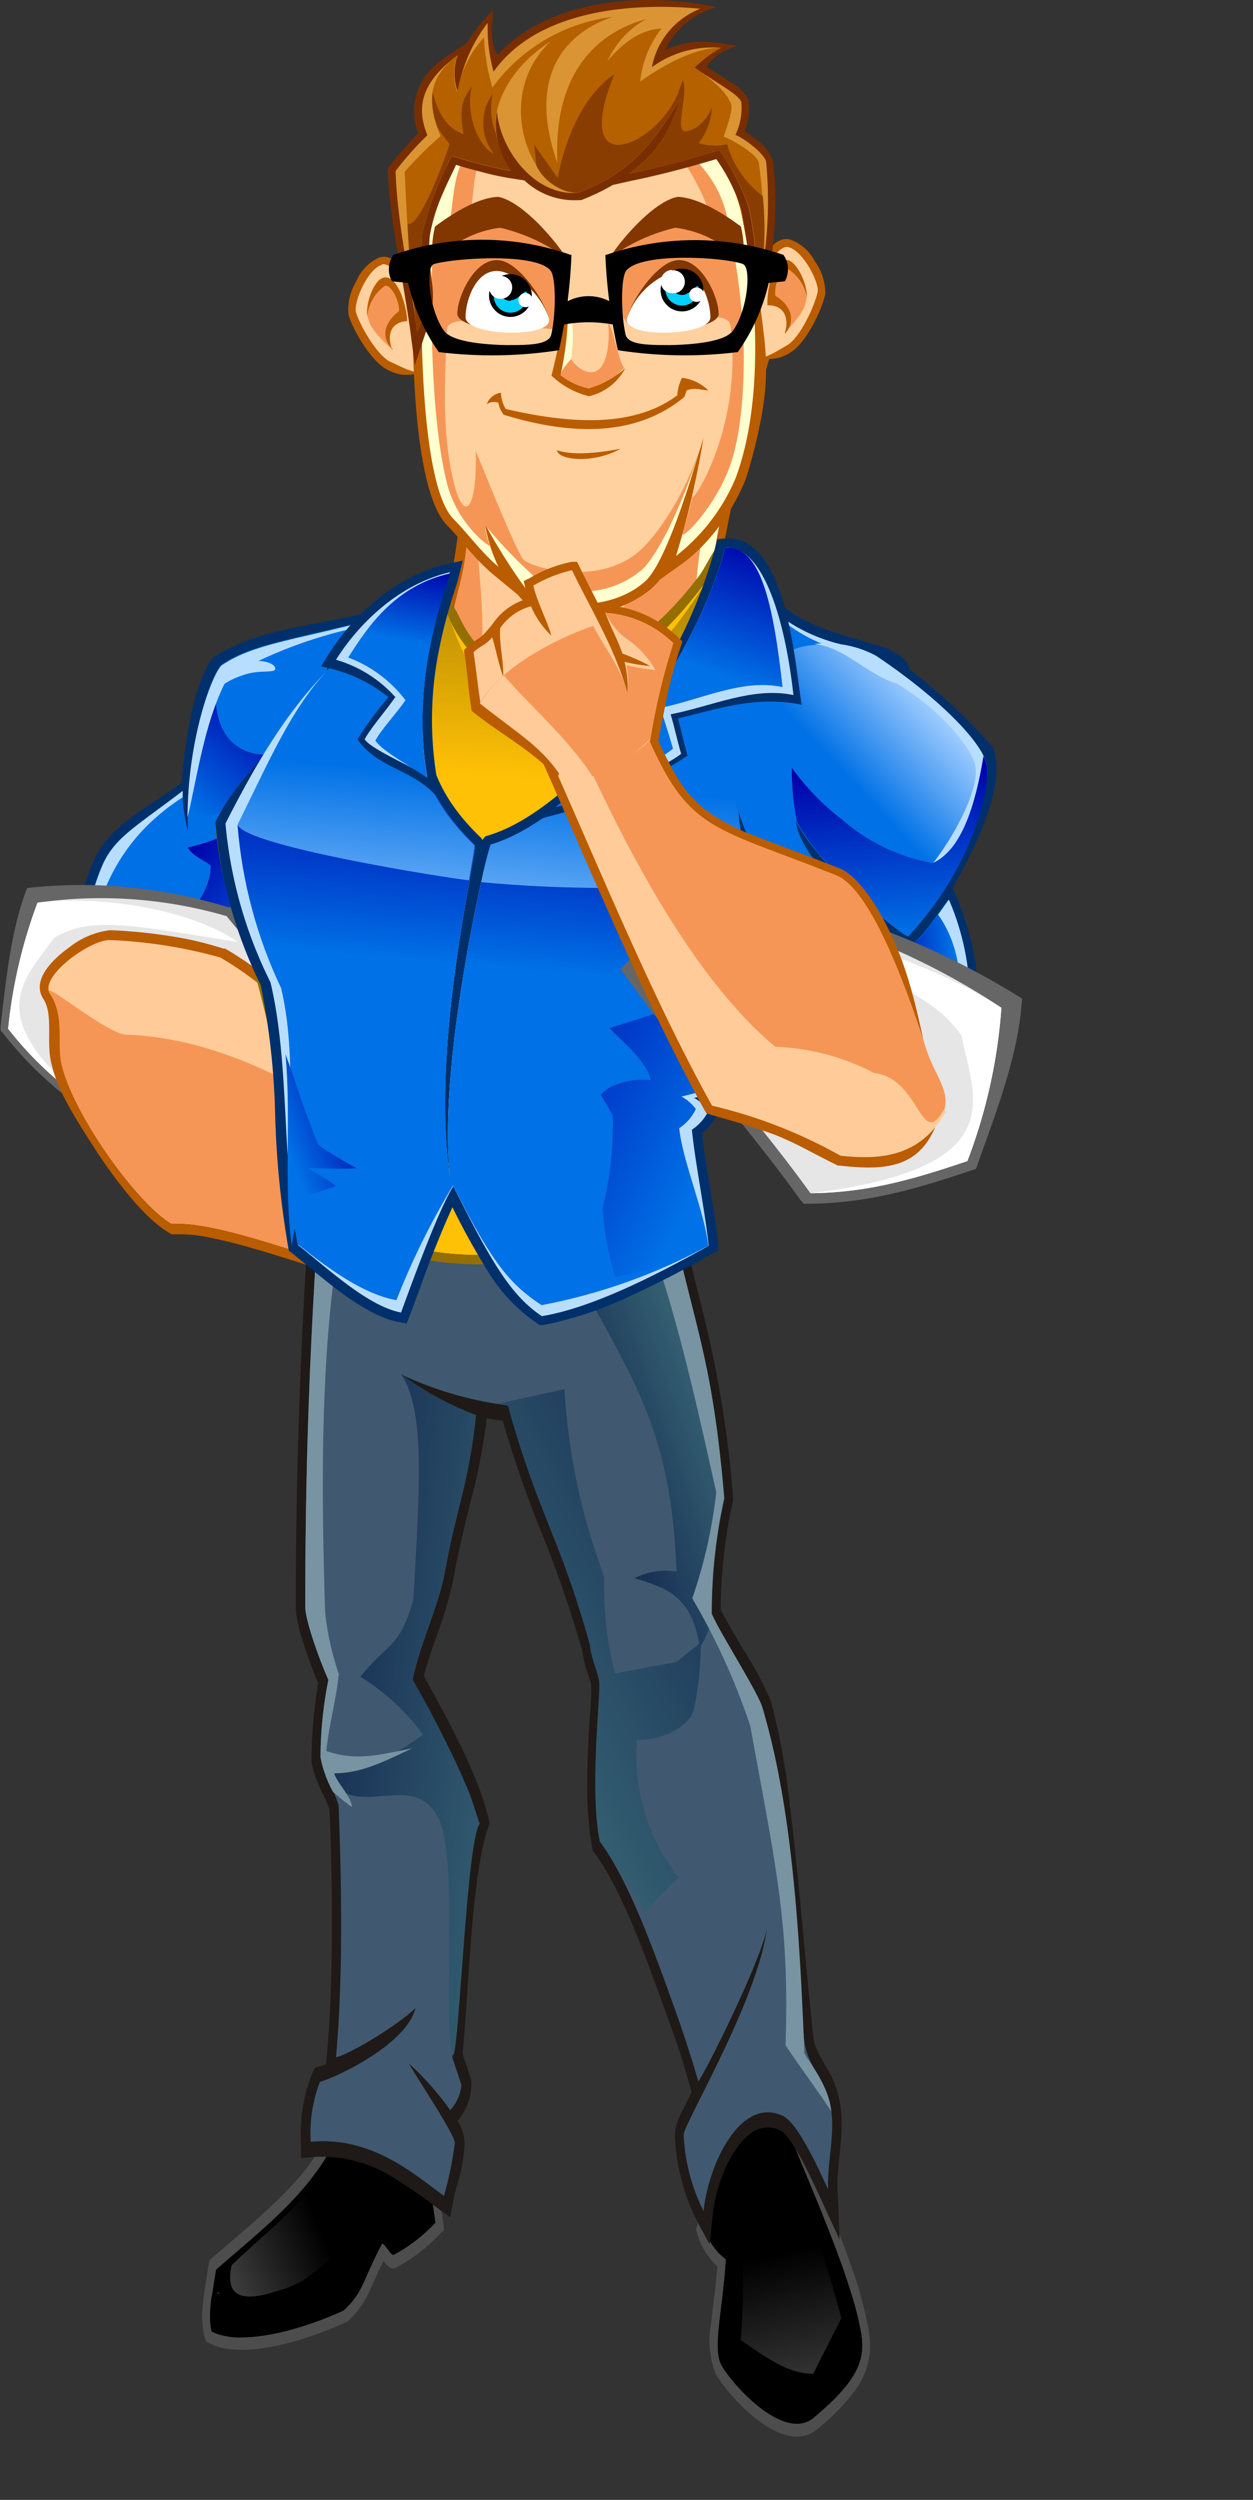 <svg xmlns="http://www.w3.org/2000/svg" xmlns:xlink="http://www.w3.org/1999/xlink" viewBox="0 0 100.2 199.87"><rect x="0" y="0" width="100.2" height="199.87" fill="#333333" stroke="none"/><defs><style>.cls-1{fill:none;clip-rule:evenodd;}.cls-2{fill:#00306b;}.cls-10,.cls-11,.cls-12,.cls-13,.cls-16,.cls-19,.cls-2,.cls-20,.cls-21,.cls-22,.cls-23,.cls-3,.cls-30,.cls-31,.cls-32,.cls-33,.cls-52,.cls-53,.cls-54,.cls-55,.cls-56,.cls-57,.cls-58,.cls-6,.cls-7{fill-rule:evenodd;}.cls-3{fill:#0070e6;}.cls-4{clip-path:url(#clip-path);}.cls-5{fill:url(#linear-gradient);}.cls-6{fill:#007dff;}.cls-7{fill:#b8deff;}.cls-8{clip-path:url(#clip-path-2);}.cls-9{fill:url(#linear-gradient-2);}.cls-10{fill:#666;}.cls-11{fill:#e6e6e6;}.cls-12{fill:#fff;}.cls-13{fill:#4d4d4d;}.cls-14{clip-path:url(#clip-path-3);}.cls-15{fill:url(#linear-gradient-3);}.cls-17{clip-path:url(#clip-path-4);}.cls-18{fill:url(#linear-gradient-4);}.cls-19{fill:#ba5c00;}.cls-20{fill:#fc9;}.cls-21{fill:#f59657;}.cls-22{fill:#1f1a17;}.cls-23{fill:#405970;}.cls-24{clip-path:url(#clip-path-5);}.cls-25{fill:url(#linear-gradient-5);}.cls-26{clip-path:url(#clip-path-6);}.cls-27{fill:url(#linear-gradient-6);}.cls-28{clip-path:url(#clip-path-7);}.cls-29{fill:url(#linear-gradient-7);}.cls-30{fill:#7894a3;}.cls-31{fill:#ffffcf;}.cls-32{fill:#946f00;}.cls-33{fill:#ffc105;}.cls-34{clip-path:url(#clip-path-8);}.cls-35{fill:url(#linear-gradient-8);}.cls-36{clip-path:url(#clip-path-9);}.cls-37{fill:url(#linear-gradient-9);}.cls-38{clip-path:url(#clip-path-10);}.cls-39{fill:url(#linear-gradient-10);}.cls-40{clip-path:url(#clip-path-11);}.cls-41{fill:url(#linear-gradient-11);}.cls-42{clip-path:url(#clip-path-12);}.cls-43{fill:url(#linear-gradient-12);}.cls-44{clip-path:url(#clip-path-13);}.cls-45{fill:url(#linear-gradient-13);}.cls-46{clip-path:url(#clip-path-14);}.cls-47{fill:url(#linear-gradient-14);}.cls-48{clip-path:url(#clip-path-15);}.cls-49{fill:url(#linear-gradient-15);}.cls-50{clip-path:url(#clip-path-16);}.cls-51{fill:url(#linear-gradient-16);}.cls-52{fill:#ffd19e;}.cls-53{fill:#823600;}.cls-54{fill:#00cfff;}.cls-55{fill:#782e00;}.cls-56{fill:#db9433;}.cls-57{fill:#b56100;}.cls-58{fill:#8a3d00;}.cls-59{clip-path:url(#clip-path-17);}.cls-60{fill:url(#linear-gradient-17);}.cls-61{clip-path:url(#clip-path-18);}.cls-62{fill:url(#linear-gradient-18);}</style><clipPath id="clip-path"><path class="cls-1" d="M17.35,54.71a28.18,28.18,0,0,0-2,10.87c4.59-1,7.13-3.48,10-6.27-5.48,2.53-8.48.2-8.08-4.6"></path></clipPath><linearGradient id="linear-gradient" x1="-2.91" y1="719.93" x2="-2.31" y2="719.93" gradientTransform="matrix(17.57, 0, 0, 17.67, 64.75, -12662.35)" gradientUnits="userSpaceOnUse"><stop offset="0" stop-color="#0071e6"></stop><stop offset="1" stop-color="#0000a9"></stop></linearGradient><clipPath id="clip-path-2"><path class="cls-1" d="M14,80.49c.61,0,1.2-.13,1.77-.22,2.72-1.78,7.83-4.14,9.38-5.74,1.07-1.1,1-2.82,1.06-4.3a34,34,0,0,0-7.41,2.42,24.1,24.1,0,0,1,15-3.64c-.44-2.09-2.8-6.29-3.37-8.51L25.9,58.22c-2.23,4.63-5.5,8.37-10.89,9.54.49.8,1.48,1.06,1.84,1.47,0,2-1.53,3.82-3.51,5.83l-1.63,1.28a10,10,0,0,0,1.19,3A10,10,0,0,0,14,80.49"></path></clipPath><linearGradient id="linear-gradient-2" x1="4" y1="734.44" x2="4.3" y2="734.44" gradientTransform="matrix(0, -36.07, 35.16, 0, -25797.81, 217.11)" xlink:href="#linear-gradient"></linearGradient><clipPath id="clip-path-3"><path class="cls-1" d="M61.72,166.88c1.64,5,6.28,14.34,7.15,19.76.33,2.08-.34,3.76-3.82,6.67-2.33,1.94-6.43-2.58-7.34-4.18-.77-1.35.1-4.43.34-8.49a4.87,4.87,0,0,1-1.69-2.41c.92-3,.54-5.55,1-8.77,1.49-.86,2.88-1.72,4.37-2.58"></path></clipPath><linearGradient id="linear-gradient-3" x1="-6.3" y1="739.1" x2="-5.28" y2="739.1" gradientTransform="matrix(11.14, 47.7, -29.67, 6.93, 22065.55, -4642.3)" gradientUnits="userSpaceOnUse"><stop offset="0"></stop><stop offset="1" stop-color="#fff"></stop></linearGradient><clipPath id="clip-path-4"><path class="cls-1" d="M33.59,168.1c-.22,3.45.78,6,1.22,9.61a12.73,12.73,0,0,1-3.34,2.57c-.18.08-.75-1-.92-.89-1.6,3-1.45,3.82-3.08,5.34-3.12,1.44-8.07,2.93-10.54,1.68-.28-1-.08-2.26.35-4.95,4.5-3.93,9-7.18,10.78-13.45,2.2-.26,2.63-.77,5.53.09"></path></clipPath><linearGradient id="linear-gradient-4" x1="-0.13" y1="739.17" x2="0.64" y2="739.17" gradientTransform="matrix(-42.01, 17.24, -13.4, -32.65, 9925.04, 24314.29)" xlink:href="#linear-gradient-3"></linearGradient><clipPath id="clip-path-5"><path class="cls-1" d="M39.83,112.23l.77.1c2.44,8.8,4.15,10.44,6.59,19.25,0,.83.72,2.28.74,3.06,0,1.64-.51,6.25-.26,10.21a18.51,18.51,0,0,0,.28,2.34,45.78,45.78,0,0,1,3.57,5.69l2.74-2.78a15.92,15.92,0,0,1-3.33-11c1.88.07,4.14-.93,4.56-2.43a25,25,0,0,0,.55-5.35l-1.95,1.56-4.92.91a28.69,28.69,0,0,1-.85-7.73,50.73,50.73,0,0,1-3.18-15Z"></path></clipPath><linearGradient id="linear-gradient-5" x1="-6.34" y1="728.18" x2="-5.57" y2="728.18" gradientTransform="matrix(28.52, -14.81, 17.6, 33.89, -12596.37, -24634.65)" gradientUnits="userSpaceOnUse"><stop offset="0" stop-color="#376474"></stop><stop offset="1" stop-color="#193256"></stop></linearGradient><clipPath id="clip-path-6"><path class="cls-1" d="M38.34,145.77c-.08-.23-.69-2.1-.78-2.34A84.6,84.6,0,0,0,33,134.29c.44-2.48,2.09-6,2.55-8.53.94-5.23,1.93-7.12,2.51-12.63a24.18,24.18,0,0,1-6-3.29c1.92,2.89,1.53,8.53,1,18.06-1.16,4-2.07,3.41-4.24,6.16a17.88,17.88,0,0,1,5,4.61,14.84,14.84,0,0,1-7.69,3.11c2.06,4.25,7-.66,9,3.75,1.57,3.6.18,16.72,1.1,18.81.48-.18,1.09-17.42,2.16-18.57"></path></clipPath><linearGradient id="linear-gradient-6" x1="4.57" y1="736.35" x2="5.16" y2="736.35" gradientTransform="matrix(-27.27, -3.56, 5.66, -43.43, -3999.78, 32134.06)" xlink:href="#linear-gradient-5"></linearGradient><clipPath id="clip-path-7"><path class="cls-1" d="M57,129.21a2.2,2.2,0,0,0-.09-.21,42.12,42.12,0,0,1,1-9.22c-1-11.93-2.6-14-4.53-23.94-2,.07-4,.15-5.91.24q-.51,3.08-1.16,6.2c4.47,8.29,7.38,12.27,7.79,23.37a5.5,5.5,0,0,0-3.37.53c2.5.75,4.69,1.43,5.22,5.58A8.09,8.09,0,0,0,57,129.21"></path></clipPath><linearGradient id="linear-gradient-7" x1="1.91" y1="740.23" x2="2.28" y2="740.23" gradientTransform="matrix(-25.61, 9.1, -10.93, -30.75, 8197.06, 22857.15)" xlink:href="#linear-gradient-5"></linearGradient><clipPath id="clip-path-8"><path class="cls-1" d="M57.78,44.78c2,2.32,3.42,4.24,6,5.91,1.95,1.15,4.51,1.66,6.29,2.24,2.07.67,2.14,3,4.14,3.86-.14,5.36.24,8.28-2,13.11C67.32,73.74,61.93,79.38,57,83.58c-3.14,5.49-3.19,7.45-3.65,12.59-9.46,5.59-21.23,5.45-27.59.13-2.17-7.42-2.93-13-5.1-20.4a30.14,30.14,0,0,1-2.65-10c2.18-4.45,7.21-7.23,9.26-9.78,1.31-1.63-.11-3.91.65-4a40.86,40.86,0,0,0,4.28-1,17.06,17.06,0,0,0,3.52-2.13c.65,1.15,1.61,6,5.87,7.86,9.44.61,14.13-9.8,16.21-12.15"></path></clipPath><linearGradient id="linear-gradient-8" x1="-1.33" y1="731" x2="-1.15" y2="731" gradientTransform="matrix(97.37, 0, 0, 69.71, 186.24, -50881.44)" gradientUnits="userSpaceOnUse"><stop offset="0" stop-color="#ffc105"></stop><stop offset="1" stop-color="#a98003"></stop></linearGradient><clipPath id="clip-path-9"><path class="cls-1" d="M72.32,69.59l-.14.31c-4.86,3.84-11.59,9-16.54,13.19-3.13,5.48-4.23,8.73-4.19,14.17-1.65,1.37-3.31,2.4-5,2.32l-.21-.25A69.78,69.78,0,0,0,49.7,79.82q-.59-2.73-1.19-5.48l6.75-4,17.19-1.72Z"></path></clipPath><linearGradient id="linear-gradient-9" x1="1.68" y1="737.83" x2="1.9" y2="737.83" gradientTransform="matrix(0, -45.33, 35.79, 0, -26348.49, 156.87)" gradientUnits="userSpaceOnUse"><stop offset="0" stop-color="#fff"></stop><stop offset="1" stop-color="#b2b2b2"></stop></linearGradient><clipPath id="clip-path-10"><path class="cls-1" d="M58,44.32C58.81,49,47.75,65,39.24,67.53,39,67.82,34.91,85.06,36,94.21c-1.59-10.37,2-25.25,2-26.62-6.77-6.54-4.59-12.68-3-18.69-1.91.75-4.73,2.65-7.63,3.54C23.62,55.88,22.05,60,19,66a37.15,37.15,0,0,0,3.48,13c1.55,6.5,0,14,1.33,20.48,2.52,2,5.26,4,7.89,4.47a59.73,59.73,0,0,1,4.53-9.17c3.19,6.4,4.7,8,7.08,9.57A45.74,45.74,0,0,0,56.63,99.6c-.26-2.59-2.07-6.81-2.32-9.4a3.77,3.77,0,0,0,1.33-1.53,3.55,3.55,0,0,0-1.16-1l1.39-.35a6.29,6.29,0,0,0,1-2.61c3.5-2.51,7.89-5.17,11.25-8.76l4.53-13.75c-.6-3.19-1.55-5.62-2.15-8.82-5.24-1-7-2.69-9.57-5.47-.88-1-1-3.08-2.9-3.63"></path></clipPath><linearGradient id="linear-gradient-10" x1="-0.89" y1="730.83" x2="-0.67" y2="730.83" gradientTransform="matrix(73.39, 0, 0, 68.42, 107.33, -49927.99)" xlink:href="#linear-gradient"></linearGradient><clipPath id="clip-path-11"><path class="cls-1" d="M37.5,70.39c.26-1.49.44-2.49.45-2.8-6.77-6.54-4.59-12.68-3-18.69-1.91.75-4.73,2.65-7.63,3.54C23.62,55.88,22,59.87,19,65.93c.53,1.71,16.69,4.26,18.55,4.46M58,44.32C58.81,49,47.75,65,39.24,67.53a26.71,26.71,0,0,0-.76,3c3.19.3,6.51.46,9.91.46a97.93,97.93,0,0,0,22.19-2.43l2.06-6.27c-.6-3.19-1.26-5.68-1.86-8.87-2-.37-2.77-1.18-4.12-1.61A12.64,12.64,0,0,1,60.92,48C60,47,59.94,44.87,58,44.32Z"></path></clipPath><linearGradient id="linear-gradient-11" x1="-5.29" y1="737.37" x2="-5.01" y2="737.37" gradientTransform="matrix(-56.09, 0, 0, -58.64, -255.79, 43298.55)" gradientUnits="userSpaceOnUse"><stop offset="0" stop-color="#0071e6"></stop><stop offset="1" stop-color="#a2ceff"></stop></linearGradient><clipPath id="clip-path-12"><path class="cls-1" d="M23.31,99.64,24,95.83c.69-.35,2.14-.7,2.84-1-.46-.48-1.68-1-2.15-1.44,0,0,3.43.11,3.83,0,.25.18-3.28-1.8-3.13-2-1.22-3-1.74-4.93-2.56-7.1.47,5-.17,10.45.51,15.38"></path></clipPath><linearGradient id="linear-gradient-12" x1="-12.46" y1="723.83" x2="-11.92" y2="723.83" gradientTransform="matrix(13.12, 0, 0, 21.05, 186.76, -15142.49)" xlink:href="#linear-gradient"></linearGradient><clipPath id="clip-path-13"><path class="cls-1" d="M49.18,102.09a27.08,27.08,0,0,0,7.45-2.49c-.26-2.59-2.07-6.81-2.32-9.4a3.77,3.77,0,0,0,1.33-1.53,3.55,3.55,0,0,0-1.16-1l1.39-.35a6.29,6.29,0,0,0,1-2.61c3.5-2.51,7.89-5.17,11.25-8.76l.07-.21.07-.22.07-.21.08-.22.07-.21.07-.22.07-.21.07-.22.07-.21.07-.22.07-.21.07-.22L69,73.2,69.1,73l.07-.21.07-.22.07-.21.07-.22.08-.21.07-.22.07-.21.07-.22.07-.21.07-.21.07-.22.07-.21.07-.22v0c-3.3-2.07-2.79,1.77-2.79,1.77C63.57,77.69,55.76,80,48.74,82.2c1,1.07,3,2.64,3.3,4.17-1-.19-3.14.12-4,1.16L49,89.16a27.21,27.21,0,0,1-.81,7.42,24.33,24.33,0,0,0,1,5.51"></path></clipPath><linearGradient id="linear-gradient-13" x1="1.5" y1="734.95" x2="1.9" y2="734.95" gradientTransform="matrix(0, -55.01, 53.3, 0, -39110.31, 168.93)" xlink:href="#linear-gradient"></linearGradient><clipPath id="clip-path-14"><path class="cls-1" d="M70,52.44c-6.74-2.69-10.32.94-11.67,6.23-.66,2.58.55,6.42,2.47,10.51-1.5,1.6-4.36,3.36-4.92,11.29,4.91,4.41,15.8,11.45,18.83,7.8,2.2-2.67,2.74-8.09,2.72-10.12a20.34,20.34,0,0,0-1.59-6.22c-.93,1.25-2.16,3.16-3.19,3.8-1.76-1-8.69-6.68-9-10.07,1.49,3,7,8.08,8.89,9.19,5.35-5.73,6.55-12.06,6.3-13.64-.28-1.83-4-5.54-8.87-8.77"></path></clipPath><linearGradient id="linear-gradient-14" x1="-3.26" y1="730.22" x2="-3.12" y2="730.22" gradientTransform="matrix(64.06, 0, 0, 65.4, 282.56, -47688.05)" xlink:href="#linear-gradient-11"></linearGradient><clipPath id="clip-path-15"><path class="cls-1" d="M72.5,89.27a3,3,0,0,0,2.25-1c2.2-2.67,2.74-8.09,2.72-10.12a20.34,20.34,0,0,0-1.59-6.22c-.93,1.25-2.16,3.16-3.19,3.8l-.11-.07c2.76,4.88.85,7.49-.66,12.89l.58.72"></path></clipPath><linearGradient id="linear-gradient-15" x1="16.76" y1="740.55" x2="17.4" y2="740.55" gradientTransform="matrix(-9.11, 0, 0, -24.77, 229.19, 18426.96)" xlink:href="#linear-gradient"></linearGradient><clipPath id="clip-path-16"><path class="cls-1" d="M78.65,60.44C78,64.41,76.87,68,74.59,69a14.94,14.94,0,0,1-7.27-3.49,19.56,19.56,0,0,1-4-4.13,20.65,20.65,0,0,0,.41,4.31c1.49,3,7,8.08,8.89,9.19,5.35-5.73,6.55-12.06,6.3-13.64a2.5,2.5,0,0,0-.26-.77"></path></clipPath><linearGradient id="linear-gradient-16" x1="7.31" y1="724.1" x2="8.15" y2="724.1" gradientTransform="matrix(0, -16.05, 18.73, 0, -13493.36, 192.15)" xlink:href="#linear-gradient"></linearGradient><clipPath id="clip-path-17"><path class="cls-1" d="M32.44,56a10.28,10.28,0,0,0-4.59-3.43c1.67-2.67,3.88-5.77,8.13-6.72-.4,1.63-3.19,8.32-1.82,16.36-.77-.64-3.57-2.09-4.14-3,.47-.9,1.75-2.24,2.42-3.25"></path></clipPath><linearGradient id="linear-gradient-17" x1="1.23" y1="721.16" x2="1.45" y2="721.16" gradientTransform="matrix(29.43, 0, 0, 17.21, -1.57, -12355.82)" xlink:href="#linear-gradient"></linearGradient><clipPath id="clip-path-18"><path class="cls-1" d="M58,43.8c2.81-.25,3.83,4.44,4.58,11.13-3.28-.68-6.46,1-9.76,1.66.34,1.15.67,2.12,1,3.27-1.61,1.28-6.58,4.06-9.35,4.64C50.56,59.86,56.18,50.61,58,43.8"></path></clipPath><linearGradient id="linear-gradient-18" x1="-0.76" y1="727.65" x2="-0.48" y2="727.65" gradientTransform="matrix(39.98, 0, 0, 37.99, 85.21, -27588.97)" xlink:href="#linear-gradient"></linearGradient></defs><g id="Layer_2" data-name="Layer 2"><g id="Layer_1-2" data-name="Layer 1"><path class="cls-2" d="M26.86,70v.26c-.05,1.59,0,3.41-1.22,4.66a12.2,12.2,0,0,1-2.28,1.68c-1,.63-2.09,1.22-3.15,1.8-1.35.75-2.76,1.5-4.05,2.34l-.11.07-.13,0c-3,.49-7.63.65-10.25-1l-.29-.18,0-.33c.25-3.52.8-7.89,2.37-11,1.41-2.53,4.5-4,6.77-5.72.27-3,.8-7.46,2.44-9.94,3.66-2.55,9.52-2.72,13.76-4-1.79,1.69-.59,4-.38,6.38A44,44,0,0,0,31,60.17a11,11,0,0,0,.64,1.88c.32.79.68,1.58,1,2.37s.73,1.6,1.06,2.42a13.47,13.47,0,0,1,.69,2.06l.16.78-.83-.11a21,21,0,0,0-6.91.43"></path><path class="cls-3" d="M29.08,49.68c-5.8,1.49-9,1.83-11.41,3.5-1,1.22-2.86,6.93-2.64,13.25a12.92,12.92,0,0,1-.44-3.19c-3.45,2.63-5.12,3.56-6.14,5.38-.9,1.62-2.12,6-2.45,10.7,2.27,1.46,6.46,1.5,9.81,1,2.72-1.78,7.83-4.14,9.38-5.74,1.07-1.1,1-2.82,1.06-4.3a34,34,0,0,0-7.41,2.42,24.1,24.1,0,0,1,15-3.64c-.46-2.16-3-6.58-3.42-8.74-.71-3.33-.64-7.26-1.35-10.59"></path><g class="cls-4"><rect class="cls-5" x="12.98" y="52.8" width="14.8" height="14.69" transform="translate(-39.23 38.25) rotate(-51.11)"></rect></g><path class="cls-6" d="M8.34,69.73A36.66,36.66,0,0,0,6.6,76.44a16.8,16.8,0,0,0,6.29-1.83,5.3,5.3,0,0,1-4.55-4.88"></path><path class="cls-7" d="M14.61,63.72c0-.16,0-.32,0-.48-3.45,2.63-5.12,3.56-6.14,5.38-.89,1.62-2.12,6-2.45,10.7l.21.13h.06c1.09-6.37,2.18-11.72,8.34-15.72m14.47-14c-5.8,1.49-9,1.83-11.41,3.5C16.76,54.33,15,59.48,15,65.36c.85-3.67,1.43-7.94,3.25-11.26a36.38,36.38,0,0,1,10.88-4.05C29.13,49.92,29.11,49.8,29.08,49.68Z"></path><g class="cls-8"><rect class="cls-9" x="7.31" y="53.9" width="30.94" height="30.9" transform="translate(-47.12 48.32) rotate(-55.07)"></rect></g><path class="cls-10" d="M18.21,72.53A39.37,39.37,0,0,0,2.17,71c-1.3,3.34-1.68,7.3-2.12,11l0,.39.25.29a29.24,29.24,0,0,0,7.41,6.69l.28.16.26-.15c4.92-2.91,10.12-5.17,15-8.08l.41-.24-.14-.56a12.3,12.3,0,0,0-2.22-4.46c-.87-1.17-1.85-2.19-2.74-3.33l-.14-.19Z"></path><path class="cls-11" d="M22.92,80.7c-.8-3.26-3.11-5.29-4.79-7.45A35.87,35.87,0,0,0,3,72.17,40.14,40.14,0,0,0,.65,82.25a28.08,28.08,0,0,0,7.23,6.53c5.1-3,9.94-5.06,15-8.08"></path><path class="cls-12" d="M19,75.3C15.22,72.69,8,71.55,3,72.17A40.14,40.14,0,0,0,.65,82.25a28.08,28.08,0,0,0,7.23,6.53C-2.1,81.24,2.17,78.19,4.3,75c3-1.81,6.31-1,14.65.3"></path><path class="cls-7" d="M19.93,52.86c1.19-.11,2,.17,2.08.56s-.86.18-1.91.38a6.63,6.63,0,0,0-2.35,1c-.81.44,1-1.79,2.18-1.89"></path><path class="cls-13" d="M57.37,181.21a5.61,5.61,0,0,1-1.58-2.53l-.13-.46.14-.45a14.64,14.64,0,0,0,.57-3.42c.12-1.74.12-3.39.37-5.12l.07-.55.33-.19c1.46-.84,2.91-1.74,4.36-2.58l.52-.3.26.79c.47,1.44,1,2.86,1.6,4.22.69,1.71,1.41,3.4,2.11,5.11s1.47,3.68,2.13,5.59a31,31,0,0,1,1.36,5.06,7.83,7.83,0,0,1,.1,1.37,6.07,6.07,0,0,1-1.1,3.23,16.44,16.44,0,0,1-3.14,3.24c-1.39,1.16-3.13.42-4.48-.54a13.12,13.12,0,0,1-2.2-2,12,12,0,0,1-1.42-1.86,7.39,7.39,0,0,1-.37-4.1c.16-1.52.38-3,.5-4.52"></path><g class="cls-14"><polygon class="cls-15" points="52.49 168.35 57.03 199.87 73.07 193.78 68.54 162.27 52.49 168.35"></polygon></g><path class="cls-16" d="M68.17,183.71a21.91,21.91,0,0,1,.7,2.93c.33,2.08-.34,3.76-3.82,6.67-2.33,1.94-6.43-2.58-7.34-4.18-.77-1.35.1-4.43.34-8.49a4.87,4.87,0,0,1-1.69-2.41c.92-3,.54-5.55,1-8.77l.81-.47c.25,2.24.59,4.45.82,6.58a56.84,56.84,0,0,1,.24,11.53l1.08.73c1.47,1,3.1,2,4.73,1.95.86-1.75,2.18-4.26,3-6l.1-.06"></path><path class="cls-16" d="M61.72,166.88c1.64,5,6.28,14.34,7.15,19.76.33,2.08-.34,3.76-3.82,6.67a2.09,2.09,0,0,1-1,.44c2.15-2.18,2.54-3,3.32-8.05a84,84,0,0,0-6.47-17.26c0-.38,0-.75,0-1.13l.74-.43"></path><path class="cls-13" d="M30.69,180.72c-.23.47-.46.95-.68,1.44s-.45,1.05-.71,1.53a7.14,7.14,0,0,1-1.52,1.93l-.07.06-.07,0a28.47,28.47,0,0,1-4.41,1.6c-1.89.5-4.65,1-6.49.07l-.27-.13-.12-.42a6.63,6.63,0,0,1-.14-2.4c.1-1.08.29-2.19.46-3.24l.07-.43.24-.22c1.92-1.67,3.89-3.25,5.73-5.13a19,19,0,0,0,4.14-6,15.87,15.87,0,0,0,.63-1.8l.16-.55L28,167c.73-.08,1.45-.25,2.17-.34a8.58,8.58,0,0,1,3.53.45l.57.17-.06,1a15.08,15.08,0,0,0,.13,3c.13,1,.33,1.94.51,2.9.23,1.12.43,2.23.57,3.39l.09.73-.4.37a13.25,13.25,0,0,1-3.5,2.67c-.36.15-.66-.2-.93-.56"></path><g class="cls-17"><polygon class="cls-18" points="32.19 156.89 12.23 170.18 19.27 198 39.23 184.71 32.19 156.89"></polygon></g><path class="cls-16" d="M33.59,168.1c-.22,3.45.78,6,1.22,9.61a12.73,12.73,0,0,1-3.34,2.57c-.18.08-.75-1-.92-.89-1.6,3-1.45,3.82-3.08,5.34-3.12,1.44-8.07,2.93-10.54,1.68a7.77,7.77,0,0,1,.08-3.17c2.77.83,4.4.52,7.21-.9,2.94-2.13,6.22-4.86,7.05-11.87.13-.94.25-1.88.38-2.81a13.08,13.08,0,0,1,1.94.44"></path><path class="cls-16" d="M19.32,186.88a5.31,5.31,0,0,1-2.39-.47c-.28-1-.08-2.26.35-4.95,4.5-3.93,9-7.18,10.78-13.45l.57-.08v.31c-3.41,7.61-5.35,8.36-10.1,12.86-1,4.42,4.2,1.71,5.58,1.48-2.51,1.17-4.26,2.4-6.72.67a4.11,4.11,0,0,0,0,2.41,5,5,0,0,0,1.89,1.22"></path><path class="cls-19" d="M41.05,101.52l.36-.5-.45-.54c-.75-.88-1.46-1.81-2.17-2.72L36,94.1c-2.27-2.91-4.59-5.8-7-8.55-3.15-3.52-7-7.4-11-9.71l-.07,0-.08,0a26.66,26.66,0,0,0-4.26-1,41.08,41.08,0,0,0-4.79-.47,6.49,6.49,0,0,0-3.27,1.38c-1,.71-3.12,2.5-2.06,4.12.79,1.22.25,3.26.59,4.93.46,2.29,1.81,4.37,3.67,7.27,1.32,2,3.71,5.29,5.79,6.49l.22.13.23,0a11.46,11.46,0,0,1,2.9.28c1.24.25,2.49.58,3.71.94s2.36.72,3.53,1.09c1,.32,2,.64,3,.91,5,1.38,12.19,2.31,14.07-.35"></path><path class="cls-20" d="M33.85,104.76a13.59,13.59,0,0,0-6.77-3.68c-3.33-.91-10.08-3.49-13.35-3.24-2.79-1.61-7.52-8.54-8.51-12.56-.41-1.66,0-4-1.22-5.83-.9-1.37,3.24-4.34,4.79-4.29a38.37,38.37,0,0,1,8.82,1.39C26.49,81.66,36.3,96.09,40.41,101c-1.61,2.27-3.76,5.13-6.56,3.78"></path><path class="cls-21" d="M33.85,104.76a13.59,13.59,0,0,0-6.77-3.68c-3.33-.91-10.08-3.49-13.35-3.24-2.79-1.61-7.82-8.66-8.8-12.68-.41-1.66.28-3.83-.93-5.71-.9-1.37,4.51,3.21,6.06,3.27,11.14.38,22.58,9,30.35,18.26-1.61,2.27-3.76,5.13-6.56,3.78"></path><path class="cls-22" d="M25.42,134.51c-.68-1.61-1.77-4.6-1.77-6,0-10.61.37-20.92,1.07-31.47l.07-1.08.67,0c9.29-.32,18.57-1,27.86-1.28l.57,0,.18.88c.37,1.94.79,3.85,1.25,5.75.37,1.55.77,3.08,1.14,4.62a89.06,89.06,0,0,1,2.16,13.77l0,.31-.07.29a40.9,40.9,0,0,0-.92,8.38c.18.38.42.79.6,1.12l1.23,2.12A26.42,26.42,0,0,1,61.64,136a54.47,54.47,0,0,1,1.53,8.38c.45,3.61.78,7.28,1.13,10.92.23,2.52.47,5,.74,7.54a3.36,3.36,0,0,0,.21.87,12.92,12.92,0,0,0,.9,1.69,7.84,7.84,0,0,1,1,2.62,9.91,9.91,0,0,1,.16,1.81c0,1.72-.39,3.47-.33,5.11l.16,4.12-1.52-3.3c-.62-1.34-2.28-5-3.22-5.42a2.22,2.22,0,0,0-2.46.3c-1.42,1.09-2.67,3.84-2.93,6.33l-.26,2.47-1-1.84a16.78,16.78,0,0,1-1.78-6.75,3.77,3.77,0,0,1,.5-1.87q.41-.87.84-1.71l-.1-.35c-.5-1.72-1-3.44-1.64-5.09-1.59-4.42-3.62-10.37-6-13.65l-.18-.24-.06-.36a27.28,27.28,0,0,1-.37-4.89c0-1.63.07-3.25.17-4.87.06-.93.18-2.15.15-3.07a5.93,5.93,0,0,0-.3-1,8.81,8.81,0,0,1-.42-1.77,91.94,91.94,0,0,0-3.19-9.28,92.15,92.15,0,0,1-3.17-9.11c-.41-.05-.84-.12-1.27-.2v0A49.41,49.41,0,0,1,37.65,120c-.49,2-1,4-1.36,6.08A31.05,31.05,0,0,1,35,130.56c-.35,1-.82,2.28-1.1,3.45,1.72,3.13,4.23,7.59,5.12,11.2l.13.53-.16.5c-.85,2.62-1.2,7.2-1.42,10.14-.2,2.61-.34,5.25-.57,7.85.4,1.22.21.52.62,1.89l.08.26v.28a4.69,4.69,0,0,1-1.1,2.9,3.63,3.63,0,0,1,.56,1.87,14.53,14.53,0,0,1-.48,2.84c-.12.47-.34,1.12-.42,1.61L36,177.27l-.82-.58A41.71,41.71,0,0,0,31,173.83a10.63,10.63,0,0,0-6.13-1.36l-.8.08v-1.31A12.71,12.71,0,0,1,25,165.7l.18-.39.3-.08a5.9,5.9,0,0,0,.59-.2l.07-.73c.23-2.55.34-5.15.38-7.73.06-4,0-7.93-.17-11.9-.49-1.42-1.12-2-1.44-3.85l0-.2v-.21a37.94,37.94,0,0,1,.55-5.9"></path><path class="cls-23" d="M25.48,97.12c-.75,11.32-1.07,20.54-1.07,31.34,0,1.16,1.24,4.5,1.85,5.85a32,32,0,0,0-.63,6.18c.29,1.72.9,2.12,1.45,3.84.13,3.47.25,7.84.18,12.28-.05,2.66-.16,5.34-.39,7.87,1-.18,4.91-2.52,6.35-3.93-.71,2.93-6.37,5.55-7.64,5.9a11.44,11.44,0,0,0-.73,4.79c5-.48,8.55,2.83,10.65,4.32a27,27,0,0,0,.87-4.24c0-.68-3.2-5.44-3.67-6.34A22.86,22.86,0,0,1,36,168.71a3.46,3.46,0,0,0,.9-2c-.15-.49-.54-1.64-.73-2.21.52-5.63.75-14.63,2.1-18.8-.84-3.43-3.58-8.26-5.27-11.37.44-2.48,2.09-6,2.55-8.53.94-5.23,1.93-7.12,2.51-12.63a24.18,24.18,0,0,1-6-3.29,28.59,28.59,0,0,0,8.58,2.49c2.44,8.8,4.15,10.44,6.59,19.25,0,.83.72,2.28.74,3.06,0,2-.77,8.3,0,12.55,2.45,3.33,4.54,9.34,6.21,14,.49,1.38,1.12,3.28,1.66,5.19.56-.71,4.9-9.41,5.48-12.17-.77,5.76-6.71,15.68-6.65,16.44a15.14,15.14,0,0,0,1.59,6.09c.4-3.8,3-9.23,6.36-7.6,1.13.55,2.62,3.73,3.6,5.86-.08-2.23.6-4.45.2-6.66s-1.87-3.09-2.11-5.31c-1-9.54-1.77-21.36-3.33-26.51-.41-1.33-3.47-6.08-4.05-7.5a42.12,42.12,0,0,1,1-9.22c-1-11.93-2.6-14-4.53-23.94-9.42.32-18.44,1-27.86,1.28"></path><g class="cls-24"><polygon class="cls-25" points="43.28 163.67 66.61 144 52.63 100.28 29.29 119.94 43.28 163.67"></polygon></g><g class="cls-26"><polygon class="cls-27" points="42.64 110.75 26.34 107.3 21.83 163.43 38.13 166.88 42.64 110.75"></polygon></g><g class="cls-28"><polygon class="cls-29" points="56.57 89.9 39.28 99.87 47.57 137.7 64.85 127.73 56.57 89.9"></polygon></g><path class="cls-30" d="M66.47,168.8c-.27-2.5-2.31-4.47-2.15-4.79-.38-9.71-1-19.66-3.36-27.51-.41-1.33-3.47-6.08-4.05-7.5a42.12,42.12,0,0,1,1-9.22c-1-11.93-2.6-14-4.53-23.94l-2.67.1c2.9,6.83,4.73,15.12,6.57,23.38a39.77,39.77,0,0,1-1.92,8.47A53.78,53.78,0,0,1,60,138c2.14,11.74,3.13,15.91,2.82,25.51.19.39,3.44,4.87,3.62,5.26"></path><path class="cls-30" d="M25.28,100.17c-.61,10-.87,18.48-.87,28.29,0,1.16,1.24,4.5,1.85,5.85a32,32,0,0,0-.63,6.18,9.39,9.39,0,0,0,1,2.78l.72.6a7,7,0,0,0,.79.59v-.11c-.19-.86-1.17-1.8-1.42-2.57,2.22,0,4.11-1,6.24-2-2.43.48-4.48,1.07-6.87.21.24-2.18.78-4,1-6.16A22.45,22.45,0,0,1,26,128.92c-.31-9.86-.38-20.34,1.06-29.23l-1.76.48"></path><path class="cls-19" d="M57.29,48.64a13.76,13.76,0,0,1,5.33,2.64,6.47,6.47,0,0,1,2.31,4.1,7.34,7.34,0,0,1-1.26,4.82,14.09,14.09,0,0,1-4.42,4.17c-4.69,2.92-10.63,3.82-16.06,3.39A26.12,26.12,0,0,1,31.43,64.1c-2.34-1.49-4.95-4-4.86-7a5.87,5.87,0,0,1,2.35-4.27,17.93,17.93,0,0,1,6.45-3.05,85.06,85.06,0,0,0,1.94-15l.06-.52.53,0a20.5,20.5,0,0,0,5.55-1.31c2-.74,4-1.63,5.95-2.52s4-1.81,6-2.55a21.58,21.58,0,0,1,5.9-1.39l.92-.06-.27.88A135.42,135.42,0,0,0,57.81,44a33.48,33.48,0,0,0-.52,4.69"></path><path class="cls-31" d="M61.38,27.07c-1.73,5.73-4.73,16.36-4.73,22.06,15.61,3.94,5.61,19.49-13.41,18C28.9,66,19.4,54.72,36,50.29c1.52-5,1.79-9.82,2-15.46,7.35-.48,16.09-7.28,23.44-7.76"></path><path class="cls-21" d="M59.79,26.57c-1.73,5.73-4.23,16.81-4.23,22.51,15.61,3.94,6.7,19.54-12.32,18C28.9,66,19.4,54.72,36,50.29c.26-2.08.94-3.78,1.19-5.7.41-3.11.39-6.41.8-9.76,7.35-.48,14.5-7.78,21.85-8.26"></path><path class="cls-20" d="M59.79,26.57c-1,3.22-4.71,9.16-7.32,15-2,4.57-2.61,9.32-5.74,11.34,15.62,3.94,15.53,15.67-3.49,14.18C28.9,66,21.88,57.6,38.43,53.16c.66-5.42-1.15-12.91-.49-18.33,7.35-.48,14.5-7.78,21.85-8.26"></path><path class="cls-32" d="M57.57,84.08a23.59,23.59,0,0,0-2.83,6.75,44.38,44.38,0,0,0-.65,5.41l0,.39-.33.19a30.52,30.52,0,0,1-15.35,4.27c-4.61,0-9.52-1.2-13.12-4.21l-.18-.15L25,96.51c-2-6.72-3.12-13.62-5.08-20.34A30.3,30.3,0,0,1,17.23,66v-.2l.09-.18a19.2,19.2,0,0,1,4.86-5.83c.85-.75,1.72-1.46,2.58-2.2a16.16,16.16,0,0,0,1.91-1.88c1.05-1.31-.34-3.18.59-4a1.06,1.06,0,0,1,.57-.25,14,14,0,0,0,1.67-.32c.84-.19,1.67-.4,2.49-.62a16.72,16.72,0,0,0,3.32-2L36,48l.39.69c.22.37.4.77.6,1.15a9.52,9.52,0,0,0,4.8,4.36c5.81.32,10.61-3.59,14-8,.68-.88,1-1.88,1.78-2.72l.57.64a30.94,30.94,0,0,0,6.1,5.89c1.86,1.09,4.1,1.49,6.13,2.15s2.2,3,4.21,3.9l.46.21v.5c-.14,5.46.2,8.52-2.08,13.41l-.08.17-.14.11C69.74,72.8,67,75.41,64.29,78c-2.2,2.07-4.41,4.16-6.72,6.13"></path><path class="cls-33" d="M57.78,44.78c2,2.32,3.42,4.24,6,5.91,1.95,1.15,4.51,1.66,6.29,2.24,2.07.67.86,3,2.86,4-.14,5.36,1.52,8.19-.73,13C67.32,73.74,61.93,79.38,57,83.58c-3.14,5.49-3.19,7.45-3.65,12.59-9.46,5.59-21.23,5.45-27.59.13-2.17-7.42-2.93-13-5.1-20.4a30.14,30.14,0,0,1-2.65-10c2.18-4.45,7.21-7.23,9.26-9.78,1.31-1.62-.11-3.91.65-4a40.86,40.86,0,0,0,4.28-1,17.06,17.06,0,0,0,3.52-2.13A10.93,10.93,0,0,0,41.57,55c9.44.6,14.13-7.83,16.21-10.18"></path><g class="cls-34"><rect class="cls-35" x="15.42" y="42.72" width="61.59" height="61.1" transform="translate(-30.74 113.06) rotate(-85.1)"></rect></g><g class="cls-36"><rect class="cls-37" x="42.91" y="69.94" width="32.89" height="28.43" transform="translate(-29.01 137.05) rotate(-85.71)"></rect></g><path class="cls-2" d="M38.59,67.16a1,1,0,0,1,.1-.15l.14-.15.2-.06c3.93-1.16,8.08-5.26,10.68-8.31a46.79,46.79,0,0,0,5.7-8.25c.7-1.32,2.12-4.26,1.86-5.8l1-.85a3.64,3.64,0,0,1,2.3,2,11.06,11.06,0,0,0,.95,1.81c2.66,2.94,5.87,3.24,9.5,4.48a5.47,5.47,0,0,1,1.46,1c1,1.78.7,7.89.94,9.19l0,.19-.06.19L68.83,76.23l0,.16-.11.12a69,69,0,0,1-10.14,8.8,6.37,6.37,0,0,1-1.07,2.63l-.16.21-.16,0a2.14,2.14,0,0,1,.13.19l.2.33-.14.35a4.06,4.06,0,0,1-1.24,1.6c.32,3,1,5.9,1.29,8.87l0,.49-.43.24c-2.14,1.2-4.31,2.36-6.55,3.37a29.3,29.3,0,0,1-7,2.35l-.3,0-.25-.17-.41-.3A13.38,13.38,0,0,1,39.24,102a58.3,58.3,0,0,1-3.06-5.48c-.17.37-.33.75-.49,1.1-.49,1.13-.94,2.27-1.39,3.42-.53,1.39-1,2.78-1.55,4.18l-.23.6-.63-.12c-2.91-.55-6.25-3.69-8.57-5.54L23.1,100l-.05-.27A74.42,74.42,0,0,1,22,89a58.71,58.71,0,0,0-1.15-10.24A36.22,36.22,0,0,1,17.24,65.9l0-.21.1-.2c1.89-3.73,5.65-6.63,8.23-9.77.93-1.13.15-2.8,1.27-3.84l.12-.12.17,0a15.1,15.1,0,0,0,1.63-.6c1.09-.46,2.14-1,3.18-1.57a28.17,28.17,0,0,1,2.76-1.35l1.4-.55L35.7,49.1c-.21.76-.42,1.52-.62,2.29a28.62,28.62,0,0,0-1,5.11C33.8,60.82,35.4,64.06,38.48,67Z"></path><path class="cls-7" d="M58,44.32C58.81,49,47.75,65,39.24,67.53,39,67.82,34.91,85.06,36,94.21c-1.59-10.37,2-25.25,2-26.62-6.77-6.54-4.59-12.68-3-18.69-1.91.75-4.73,2.65-7.63,3.54-3.71,3.44-6.26,7.35-9.34,13.4a35.49,35.49,0,0,0,3.6,12.7c1.55,6.5.89,14.5,2.2,21,2.52,2,5.61,4.89,8.24,5.4,1.16-3.18,3.07-8.34,4.18-10.1,3.19,6.4,4.7,8.78,7.08,10.39,4.25-.7,9.72-3.6,13.34-5.63-.26-2.59-1.09-6.69-1.34-9.28a3.75,3.75,0,0,0,1.34-1.54,3.77,3.77,0,0,0-1.16-1l1.39-.34a6.28,6.28,0,0,0,1-2.61A67.73,67.73,0,0,0,68.11,76l4.53-13.75-1.8-9.57a20.44,20.44,0,0,1-3.68-1.19A13.39,13.39,0,0,1,60.92,48c-.88-1-1-3.08-2.9-3.63"></path><g class="cls-38"><rect class="cls-39" x="13.6" y="45.1" width="64.41" height="58.53" transform="translate(-32.16 113.74) rotate(-85.16)"></rect></g><g class="cls-40"><rect class="cls-41" x="30.3" y="29.77" width="30.99" height="55.71" transform="translate(-15.44 98.48) rotate(-85.23)"></rect></g><g class="cls-42"><rect class="cls-43" x="20.12" y="83.68" width="11.12" height="16.55" transform="translate(-30.64 14.87) rotate(-20.55)"></rect></g><g class="cls-44"><rect class="cls-45" x="38.93" y="67.75" width="40.21" height="34.68" transform="translate(-43.33 100.82) rotate(-63.98)"></rect></g><path class="cls-2" d="M76.19,71l.28.66c.31.74.58,1.5.82,2.27s.42,1.49.58,2.25a11.2,11.2,0,0,1,.24,1.92,18.76,18.76,0,0,1-3.69,12.1c-3.29,2.08-10.56-3.43-13.27-5.12a40.64,40.64,0,0,1-5.67-4.21l-.18-.17v-.23c-.1-2.1.57-3.89.41-6,1.19-1.36,2.14-4.14,4.52-5.44-1.73-2.77-1.36-7.1-.28-10.37,1.93-5.82,7.12-7.48,10.24-6.85l.19,0,.13.13a44.78,44.78,0,0,1,8.92,7.86c.88,2.71-.72,6.7-3.23,11.16"></path><g class="cls-46"><rect class="cls-47" x="44.63" y="47.51" width="45.81" height="46.64" transform="translate(-30.19 65.48) rotate(-43.23)"></rect></g><g class="cls-48"><rect class="cls-49" x="71.32" y="71.76" width="6.78" height="17.69" transform="translate(-5.52 5.5) rotate(-4.06)"></rect></g><path class="cls-7" d="M74.68,88.35c2.18-2.63,2.82-7,2.79-10.2a20.34,20.34,0,0,0-1.59-6.22c-.27.36-.56.78-.86,1.2,2.93,4.1,1.8,10.23-.55,14.2a3.85,3.85,0,0,1,.21,1m-.11-19.27c1.77-2.23,4.08-6.45,3.31-8.23-1.08-2.48-4.13-5-6.19-6.19-2.36-.71-4.18-2.94-6.59-3.15a8.4,8.4,0,0,1,4.94.93c4.85,3.23,8.59,6.94,8.87,8.77C79.27,63.51,76.62,68.06,74.57,69.08Z"></path><g class="cls-50"><rect class="cls-51" x="62.86" y="59.98" width="16.71" height="15.33" transform="translate(-3.89 4.35) rotate(-3.4)"></rect></g><path class="cls-19" d="M30.36,20.57a3.64,3.64,0,0,0-1.88,1.94,4.4,4.4,0,0,0-.61,2.67c.41,1.33,1.92,3.9,3.24,4.44a3,3,0,0,0,3-.1c1.37-.86.25-4-.2-5.14a11.63,11.63,0,0,0-1.45-2.66c-.46-.62-1.21-1.38-2.07-1.15"></path><path class="cls-52" d="M30.53,21.18c-1.13.3-2.3,3.05-2.06,3.81.33,1.05,1.74,3.58,2.88,4,.56.23,2.15,1.21,3.09.62,1.4-.88-2.27-8.91-3.91-8.47"></path><path class="cls-21" d="M31.38,28c-.45-1.1-.22-2.25,1.18-2.33-.06-1.42-.89-3.91-2-3.43-.7.31-1.31,2-1.19,3,.25.79.2,1,2,2.73"></path><path class="cls-19" d="M31.38,28c-.45-1.1-.22-2.25,1.18-2.33-.06-1.42-.89-3.91-2-3.43-.7.31-1.31,2-1.19,3a3.4,3.4,0,0,1,1.37-2.36c.39-.28,1.2,1,1.17,2-1.32,1-1.38,2.24-.53,3"></path><path class="cls-19" d="M63.12,19.13a3.6,3.6,0,0,1,2.05,1.77A4.39,4.39,0,0,1,66,23.51c-.3,1.35-1.58,4-2.84,4.7a3,3,0,0,1-3,.16c-1.44-.74-.61-4-.25-5.14a11.73,11.73,0,0,1,1.2-2.77c.41-.66,1.09-1.48,2-1.33"></path><path class="cls-52" d="M63,19.75c1.16.2,2.56,2.84,2.38,3.62-.23,1.07-1.41,3.71-2.51,4.28-.54.27-2,1.39-3,.88-1.47-.75,1.47-9.07,3.15-8.78"></path><path class="cls-21" d="M62.76,26.63c.36-1.14,0-2.26-1.38-2.22-.07-1.42.54-4,1.69-3.59.72.25,1.48,1.91,1.45,2.91-.17.82-.11,1.06-1.76,2.9"></path><path class="cls-19" d="M62.76,26.63c.36-1.14,0-2.26-1.38-2.22-.07-1.42.54-4,1.69-3.59.72.25,1.48,1.91,1.45,2.91A3.38,3.38,0,0,0,63,21.5c-.42-.24-1.11,1.08-1,2.15,1.4.84,1.58,2.11.8,3"></path><path class="cls-19" d="M52.77,46.34a6.17,6.17,0,0,1-.7.74,8.87,8.87,0,0,1-5.84,2,8.49,8.49,0,0,1-4.33-1,3.31,3.31,0,0,1-.46-.5l-2.06-1.7a17,17,0,0,1-1.6-1.58c-.67-.75-1.31-1.57-2-2.27-2.14-2.12-2.56-9.49-2.69-12.39-.11-2.31-.13-4.63-.08-7,0-.93.05-1.86.1-2.8,0-.66.09-1.34.17-2a8.19,8.19,0,0,1,1.39-3.66c.63-.94,1.39-1.76,2.09-2.65.18-.23.36-.47.53-.72l.15-.21.25-.08A34.1,34.1,0,0,1,49,9a31.3,31.3,0,0,1,4,.44c1,.17,2,.39,2.92.6l.2,0,.15.14a13.17,13.17,0,0,1,3.87,7.16,20.86,20.86,0,0,1,.26,2.23c.07.91.12,1.82.19,2.73.32,4.44,1.26,6.59.13,11.87-.19.91-.41,1.82-.66,2.72-.15.54-.31,1.1-.51,1.63A16.83,16.83,0,0,1,56,43.83a12.36,12.36,0,0,1-1.46,1.25Z"></path><path class="cls-31" d="M37.88,11.32C36.46,13.4,34.37,14.92,34,18c-.49,4-.7,20.57,2.28,23.51,1,1,2.29,2.74,3.58,3.81a12.28,12.28,0,0,1-1.07-3.41,46.67,46.67,0,0,0,3.57,5.59c1.08.82,6.16,1.7,9.21-1,1.61-1.42,3.57-7.68,4.71-11.65a70.2,70.2,0,0,1-2.22,9.6,15.53,15.53,0,0,0,4.75-6.18c2.51-6.67,1.51-16.08.56-20.76a12.41,12.41,0,0,0-3.64-6.75,31.19,31.19,0,0,0-17.85.54"></path><path class="cls-21" d="M45.43,23.08c.46-.57.9,3.6.63,5-.09.44-1.2,1.35-1.28,2A9.34,9.34,0,0,0,47,31.27c1.11.14,2.35-1.39,2.93-1.84a4,4,0,0,1-2.86,2A5.82,5.82,0,0,1,44.26,30a51.31,51.31,0,0,0,1.17-6.94M37.88,11.32c-1.42,2.08-1.48,3-1.85,6.08-.05.37-1.42,1.35-1.44,2-.13,4.18-.28,13.51,1.16,19.27.83,3.28,3.5,5.19,3.42,4.94a6.39,6.39,0,0,1-.38-1.64A37.88,37.88,0,0,0,43,46.34a7.32,7.32,0,0,0,8.29-.75c1.6-1.42,3.9-6.75,5-10.72a55,55,0,0,1-1.7,7.74c-.2.74,2.53-2,3.7-5.14,1-2.55,1.35-7,1.12-11.25a61,61,0,0,0-1.23-8.69c-.61-3.07-2.43-4.73-4.52-6.66C50.39,10.17,46.9,8.57,37.88,11.32Z"></path><path class="cls-52" d="M39.24,11.29c-1.39,2-1.23,2.82-1.59,5.78,1.1-.7,1-1.29,2.19-1.33,1.89.36,4.47,3.36,5.49,4.94,0,.09,0,2.42,0,2.18.32,2.44.69,3.26.34,5.87.63.86,1.32,1.14,1.84,1,1.22-.33,1.23-2.91,1.13-3.94.36.39.81,3,1.27,3.64a4,4,0,0,1-2.86,2,6,6,0,0,1-2.67-1.25L44.26,30c.59-.8,1.27-3.49.07-3.69-1.24.05-8.5-1.57-8.58,0-.19,4-.43,8.39.55,12.31.82,3.28,1.87,2.12,1.74-2.55.29.62,3.34,8.31,3.85,8.7,1.08.82,6.22,2,9.28-.75,1.6-1.41,4-5.16,5.11-9.13a35.3,35.3,0,0,1-.92,4.75c-.26,1.05,4.09-5.23,3.06-13.58-.21-1.74-5.88.22-7.78.15-1.07-.21-1.78-4-1.94-5.51,1-1.58,3.6-4.58,5.49-4.94a6.28,6.28,0,0,1,2.33.68,17.35,17.35,0,0,0-3.2-5.24c-3.26-.69-5.06-2.65-14.08.11"></path><path class="cls-19" d="M39.85,32.16a2.16,2.16,0,0,0,.43,1c4.83,1.48,10.3,2,14.43-1.41.11-.17.1-.36.21-.54.61-.24,1-.05,1.72,0a3.6,3.6,0,0,0-2.1-1,3.59,3.59,0,0,0-.38,1.4c-3.79,2.84-9.39,2.08-13.72,1.09a2.68,2.68,0,0,1-.38-1.3,1.43,1.43,0,0,0-1.14.92,1,1,0,0,1,.93-.12"></path><path class="cls-19" d="M44.53,36c.15.82,2.95,1.08,5.09-.12-2.67.51-4.12.42-5.09.12"></path><path class="cls-53" d="M45.33,20.68c-1-1.58-3.6-4.58-5.49-4.94-1.82.06-4.11,1.67-5.05,2.37a8.18,8.18,0,0,0-.17,3A8.46,8.46,0,0,1,40,18.21a14.38,14.38,0,0,1,5.31,2.47"></path><path class="cls-53" d="M48.7,20.68c1-1.58,3.6-4.58,5.49-4.94,1.82.06,4.12,1.67,5.06,2.37a8.63,8.63,0,0,1,.17,3A8.48,8.48,0,0,0,54,18.21a14.45,14.45,0,0,0-5.31,2.47"></path><path class="cls-53" d="M43.89,25.44c-.52-1.74-2.26-4.1-3.62-4.55-2.07-.7-3.69,2.68-3.7,4.19s7.82,2,7.32.36"></path><path class="cls-53" d="M50.14,25.44c.52-1.74,2.27-4.1,3.62-4.55,2.08-.7,3.69,2.68,3.71,4.19s-7.83,2-7.33.36"></path><path class="cls-12" d="M43.89,25.44a6,6,0,0,0-3.52-3.66c-2.08-.7-3.13,2-3.14,3.57s7.16,1.73,6.66.09"></path><path class="cls-12" d="M50.14,25.44a6,6,0,0,1,3.53-3.66c2.08-.7,3.12,2,3.14,3.57s-7.17,1.73-6.67.09"></path><path class="cls-16" d="M40.75,21.92a1.71,1.71,0,1,1-1.64,1.79,1.71,1.71,0,0,1,1.64-1.79"></path><path class="cls-54" d="M40.84,24c.74,0,1.28-1.18,1.32-.45A1.35,1.35,0,0,1,40.88,25a1.33,1.33,0,0,1-1.39-1.28c0-.74.61.37,1.35.33"></path><path class="cls-12" d="M40,22.06a.92.92,0,1,1-.88,1,.92.92,0,0,1,.88-1"></path><path class="cls-12" d="M42,23.43a.56.56,0,0,1,.59.54.55.55,0,0,1-.54.59.56.56,0,0,1-.59-.54.57.57,0,0,1,.54-.59"></path><path class="cls-16" d="M54.47,21.48a1.71,1.71,0,1,1-1.64,1.79,1.71,1.71,0,0,1,1.64-1.79"></path><path class="cls-54" d="M54.56,23.58c.74,0,1.29-1.19,1.32-.45a1.34,1.34,0,0,1-2.67.12c0-.74.62.36,1.35.33"></path><path class="cls-12" d="M53.72,21.62a.92.92,0,1,1,.08,1.83.91.91,0,0,1-.95-.87.92.92,0,0,1,.87-1"></path><path class="cls-12" d="M55.71,23a.57.57,0,0,1,.59.54.57.57,0,0,1-.54.59.57.57,0,1,1,0-1.13"></path><path class="cls-19" d="M45.37,22.86A24.63,24.63,0,0,1,44.82,30a5.47,5.47,0,0,0,2.26,1.06A7.38,7.38,0,0,0,50,29.43a4.37,4.37,0,0,1-2.9,2.25,6.65,6.65,0,0,1-3-1.65,53,53,0,0,0,1.31-7.17"></path><path class="cls-55" d="M41.91,14.42l-1.16-.18a23.2,23.2,0,0,1-2.5-.56c-.6-.15-1.19-.32-1.78-.5-.37.78-.75,1.56-1.09,2.35a14.78,14.78,0,0,0-1,3.25,8.2,8.2,0,0,0,0,1.92c0,.65.1,1.31.18,2a7.71,7.71,0,0,1-.56,4c-.27.83-.55,1.66-.82,2.49-.12-.86-.24-1.73-.35-2.6-.32-2.34-.76-4.66-1.13-7A52.37,52.37,0,0,1,31,13.7a.73.73,0,0,1,.24-.53c.09-.12.18-.24.28-.35.28-.35.57-.69.86-1a15.14,15.14,0,0,1,1.06-1.17,4.87,4.87,0,0,1-.09-3.24c.74-2.18,2.35-2.8,4-4A15,15,0,0,1,39.45.8c-.21,1.81-.16,2.75.34,3.59C44.5-.74,53.32-.39,57.28.59A6.4,6.4,0,0,0,53.18,4C55.34,3,57,3.35,59,3.67a4.27,4.27,0,0,0-2.51,1.66l1.93,1.24a3.81,3.81,0,0,1,1.42,1.37,4.84,4.84,0,0,1-.3,2.54,9.75,9.75,0,0,1,1,.74,3.36,3.36,0,0,1,1.27,1.67A21.12,21.12,0,0,1,62,16c0,1.34-.08,2.68-.22,4a28.68,28.68,0,0,1-1.5,5.46,57.33,57.33,0,0,0-1-8.74,15,15,0,0,0-2-4C55,13.4,52.73,14,50.42,14.47L49,14.79A16.86,16.86,0,0,1,46.47,16l-.08,0H46.3a5.84,5.84,0,0,1-4.39-1.6"></path><path class="cls-56" d="M46.25,15.42C42.76,15.71,40,12,39.74,8.9a6.38,6.38,0,0,0,1.1,4.74,37.26,37.26,0,0,1-4.7-1.2,25.42,25.42,0,0,0-2.38,6.23,18,18,0,0,0,.14,4.08,7,7,0,0,1-.54,3.74c-.62-4.57-1.55-8.31-1.73-12.81a24.66,24.66,0,0,1,2.55-2.87C33,8,34.37,6.08,36.61,4.41a4.22,4.22,0,0,0,0,2.93A12.21,12.21,0,0,1,39,1.83a13,13,0,0,0,.47,3.9C43.07.66,50.86.21,56,.7a6.25,6.25,0,0,0-3.87,4.67,8.24,8.24,0,0,1,5.51-1.55,9.43,9.43,0,0,0-2.11,1.59c2.05,1.38,3.52,2.14,3.75,2.75a5,5,0,0,1-.47,2.63c.5.14,2.36,1.47,2.46,2.18A33.37,33.37,0,0,1,60.46,24c0,.06,0,.16-.07.15a25.52,25.52,0,0,0-.54-7.65A18.16,18.16,0,0,0,57.51,12c-2.66.84-4.88,1.39-7.21,1.89,2.48-1.87,3.14-3.2,4.14-6-2.3,3.65-4,5.91-8.19,7.53"></path><path class="cls-57" d="M46.25,15.42C42.76,15.71,39.17,8,44,3.33c-4,2.59-4.32,5.83-4.34,6a6.68,6.68,0,0,0,1.18,4.35,37.26,37.26,0,0,1-4.7-1.2,25.42,25.42,0,0,0-2.38,6.23,18,18,0,0,0,.14,4.08,7,7,0,0,1-.54,3.74c-.62-4.57-.77-8.29-1-12.8a32.26,32.26,0,0,1,2.87-2.85c-1.19-2.83-.9-4.76,1.34-6.43a4.22,4.22,0,0,0,0,2.93A8.56,8.56,0,0,1,38.7,3,16.74,16.74,0,0,0,39.38,7,14,14,0,0,1,49,1.35c-2,.66-7.42,3.18-4.42,11.7C44.18,5,48.63,2.33,51.7,1.52A7.17,7.17,0,0,0,48.57,4.9c1-1.21,2.52-2.56,4.32-2.61a8.34,8.34,0,0,0-1.7,4.24C53,5.22,55.62,3.78,57.66,3.82a9.43,9.43,0,0,0-2.11,1.59c2.05,1.38,2.68,2.3,2.91,2.91.14.35-.1,1.18-.59,2.61.49.14,2.72,1.38,2.81,2.09.32,2.23.8,7.48-.22,11,0,.06,0,.16-.07.15a25.52,25.52,0,0,0-.54-7.65A18.16,18.16,0,0,0,57.51,12c-2.66.84-4.88,1.39-7.21,1.89,2.48-1.87,3.14-3.2,4.14-6-2.3,3.65-4,5.91-8.19,7.53"></path><path class="cls-58" d="M39.64,10.59a8.46,8.46,0,0,0,1.2,3.05,37.26,37.26,0,0,1-4.7-1.2,25.42,25.42,0,0,0-2.38,6.23,18,18,0,0,0,.14,4.08,7,7,0,0,1-.54,3.74c-.42-3.08-.62-5.78-.77-8.59a.65.65,0,0,0,.2,0c1.13-.37,3.18-6.33,3.16-6.39A11.56,11.56,0,0,1,35,10.2a6,6,0,0,1-.4-2.85c.56,2.26,1.47,3,2.46,3.38-.25-1.73-.3-2.56.68-3.81-.47,1.63.15,4.48,1.76,5.4a4,4,0,0,1-.09-4.82,5.23,5.23,0,0,0,.21,3.09m6.61,4.83a3.92,3.92,0,0,1-3.33-2.16l-.18-1.69c.62.89,1.25,1.77,1.88,2.66.53-2.87,1.94-6.57,4.53-8.29-3.61,8.85,3.56,5.68,5.15,1.35.1-.3.32-.87.32-.87.43,1-.48,3.5,0,4,.28.3,1.8-.29,2.33-1.88a5,5,0,0,1-1.06,2.9,4.15,4.15,0,0,0,2.27.09A8,8,0,0,0,61,15.68a26.11,26.11,0,0,1-.5,8.36c0,.06,0,.16-.07.15a25.52,25.52,0,0,0-.54-7.65A18.16,18.16,0,0,0,57.51,12c-2.66.84-4.88,1.39-7.21,1.89,2.48-1.87,3.14-3.2,4.14-6C52.14,11.54,50.42,13.8,46.25,15.42Z"></path><path class="cls-16" d="M34.68,21.13c-.66.23-.38,3.62.82,5.31.6.84,2.92,1.11,5,1.15,1.77,0,3.41,0,3.59-.86.38-1.74.37-4.55-.06-5.09-1.14-1.47-7.84-1-9.39-.51m11-.75a21.36,21.36,0,0,0-14.18,0,2,2,0,0,0-.12,2.1c.41.08.9.07,1.3.15a15.56,15.56,0,0,0,2.45,5.52A35,35,0,0,0,44.7,28,42.66,42.66,0,0,0,45.7,20.38Z"></path><path class="cls-16" d="M59.43,21.13c.65.26.38,3.62-.82,5.31-.6.84-2.92,1.11-5,1.15-1.77,0-3.41,0-3.59-.86-.38-1.74-.37-4.55.06-5.09,1.18-1.49,7.89-1.09,9.39-.51m-11-.75a21.87,21.87,0,0,1,14.18,0,2,2,0,0,1,.12,2.1c-.41.08-.9.07-1.3.15A15.56,15.56,0,0,1,59,28.15,35,35,0,0,1,49.41,28,42.66,42.66,0,0,1,48.41,20.38Z"></path><path class="cls-16" d="M44.83,24.45a3.62,3.62,0,0,1,4.47,0V26a10.82,10.82,0,0,0-4.47,0V24.45"></path><path class="cls-2" d="M31.07,55.75a11.72,11.72,0,0,0-4.39-2.23l-1-.25.55-.89c2.13-3.4,5.61-6.4,9.59-7.3L37,44.82,36.71,46c-.17.71-.44,1.45-.65,2.15-.36,1.19-.67,2.38-.91,3.6a28.14,28.14,0,0,0-.24,10.31l.34,2.05c-1.83-2.6-5-2.54-6.66-5a27,27,0,0,1,2.48-3.37"></path><path class="cls-7" d="M31.63,55.75a10.17,10.17,0,0,0-4.76-3c1.67-2.68,4.86-6,9.11-7-.4,1.63-3.19,8.32-1.82,16.36-.77-.64-4.44-2.15-5-3,.47-.89,1.81-2.42,2.48-3.42"></path><g class="cls-59"><rect class="cls-60" x="23.12" y="48.5" width="17.59" height="11.02" transform="translate(-27.08 75.36) rotate(-79.31)"></rect></g><path class="cls-2" d="M54.22,57.42c.25,1,.49,2,.76,3a36.1,36.1,0,0,1-10.49,4.7l-3.19.84c6.9-4.08,13.42-12.85,15.93-22.34l.13-.51.53-.05c5.07-.44,5.67,10.14,6.22,13.29-3.56-.74-6.43.26-9.89,1.09"></path><path class="cls-7" d="M58,43.8c2.81-.25,4.7,5.08,5.45,11.77-3.28-.68-6.52.9-9.82,1.54.34,1.15.5,2,.84,3.16-1.61,1.27-7.22,3.65-10,4.23C50.56,59.86,56.18,50.61,58,43.8"></path><g class="cls-61"><rect class="cls-62" x="40.58" y="41.97" width="25.83" height="24.11" transform="translate(-15.42 86.13) rotate(-70.26)"></rect></g><path class="cls-10" d="M61.1,71.62a61.43,61.43,0,0,1,20.63,8.22c-.25,4.38-2,8.87-3.52,13.16l-.16.45-.48.16C73.16,95.1,69.3,96.2,64.7,96.24h-.43L64,95.93C59.59,89.78,54.42,84.17,50,78l-.36-.5.48-.52a14.38,14.38,0,0,1,5.23-3.43c1.72-.72,3.5-1.22,5.23-1.9l.28-.11Z"></path><path class="cls-11" d="M50.74,77.5c2.79-3,6.78-3.78,10.06-5.06a56.14,56.14,0,0,1,19.28,8.13,42.82,42.82,0,0,1-2.72,12.26c-4.1,1.38-7.87,2.53-12.55,2.57C60.19,89,55.35,83.87,50.74,77.5"></path><path class="cls-12" d="M58.64,74.13c6.06-.5,15.56,2.67,21.44,6.44a42.82,42.82,0,0,1-2.72,12.26c-4.1,1.38-7.87,2.53-12.55,2.57,16.5-2,12.94-7.86,12.09-12.59-2.68-3.78-7.21-5-18.26-8.68"></path><path class="cls-19" d="M42.51,58a5.05,5.05,0,0,1,1.87-1.22,9.26,9.26,0,0,1,3.38-.47c1.07,0,2.17.13,3.24.08l.47,0,.18.44a35.66,35.66,0,0,0,2.31,5,9.93,9.93,0,0,0,2.27,2.77,14.63,14.63,0,0,0,4,2.17c1,.4,2,.78,3,1.15,1.3.49,2.6,1,3.89,1.5s2.55,2.36,3.27,3.62c3,5.27,3.2,10.24,4.82,15.87-1.25,4.44-4.07,4.73-8.09,4.28H67l-.1-.05c-.73-.36-1.45-.74-2.17-1.11A27.53,27.53,0,0,0,62,90.74c-1.69-.62-3.46-1.14-5.2-1.62L56.48,89l-.14-.24c-2.13-3.86-4.05-7.85-5.89-11.86-1.44-3.15-2.84-6.34-4.23-9.52-1.26-2.9-2.52-5.81-3.84-8.7l-.19-.41Z"></path><path class="cls-20" d="M75.63,89c-1.1-3.83-5.06-17.5-8.76-19C56.25,65.75,54.85,66.61,51,57c-2.54.12-5.94-.76-8,1.4,4,8.73,8.72,20.61,13.94,30a39.33,39.33,0,0,1,10.27,4c3.72.42,6.54-.19,8.43-3.52"></path><path class="cls-21" d="M75.52,88.7c.45-1.53-.81-2.81-1.46-4.85-1.73-5.42-4.5-12.8-7.19-13.87C56.25,65.75,54.85,66.61,51,57c-2.54.12-3.19-.92-5.3,1.24C48.2,63.7,54.18,77.19,62,83.69a18.46,18.46,0,0,1,7.9,2.1c3.72.42,3.71,6.25,5.59,2.91"></path><path class="cls-19" d="M39.31,50l.11-.15a5,5,0,0,1,2.83-2,6.78,6.78,0,0,1-.25-.88l-.12-.52.48-.23a10.51,10.51,0,0,1,3.36-1.3h.43l.19.39c.49,1,1,2,1.52,3l.61.06A9.18,9.18,0,0,1,54.27,51l.3.28-.13.4a38.47,38.47,0,0,0-1.12,4.08c-.24,1.2-.45,2.39-.7,3.59l-.08.35-.65-.71c-2.34.92-4.61,1.36-6.94,2.27l-.37.9-.31-.32c-2-2-4.37-3.24-6.55-5-.27-1.61-.35-3.25-.62-4.86l.26-.25a5.05,5.05,0,0,1,.78-.6,2.82,2.82,0,0,0,.68-.56Z"></path><path class="cls-20" d="M52,59.16a52.68,52.68,0,0,1,1.84-7.74A8.55,8.55,0,0,0,48.41,49c.49,1.32.93,2,1.36,3.25a17.64,17.64,0,0,1,2.22,1,12.9,12.9,0,0,1-2.05-.34,8.19,8.19,0,0,1,.24,2.52c-1-3.59-2.85-6.57-4.44-9.84a10.78,10.78,0,0,0-3.09,1.23c.29,1.3,1.19,3,1.44,4a7.17,7.17,0,0,1-1.63-2.35A4.37,4.37,0,0,0,40,50.22c-.1,1.26.28,2.48.24,3.89-.39-1.09-.68-2.58-.88-3.15-.66.73-.88.61-1.49,1.19.16,1,.39,3.12.56,4.09,2.39,1.94,4.36,3.3,6.38,5.09,2.54.93,5.13-.26,7.2-2.17"></path><path class="cls-21" d="M52,59.16a52.68,52.68,0,0,1,1.84-7.74A8.55,8.55,0,0,0,48.41,49,5.75,5.75,0,0,0,50,51a7.37,7.37,0,0,1,2.41,2.57,18,18,0,0,1-2.31-.39,6.3,6.3,0,0,1,.06,2.2c-.58-2.16-1.74-3.43-2.72-5.34-1.68.55-7.07,2.78-9.08,6.19,2.39,1.94,4.88,3.37,6.4,5.72,2.55.94,5.11-.89,7.18-2.8"></path><path class="cls-20" d="M40.3,54a9.33,9.33,0,0,0-1.92,2.23c2.39,1.94,4.88,3.37,6.4,5.72a3.14,3.14,0,0,0,2.58.1c-1.84-2.92-5.18-5.81-7.06-8.05"></path></g></g></svg>